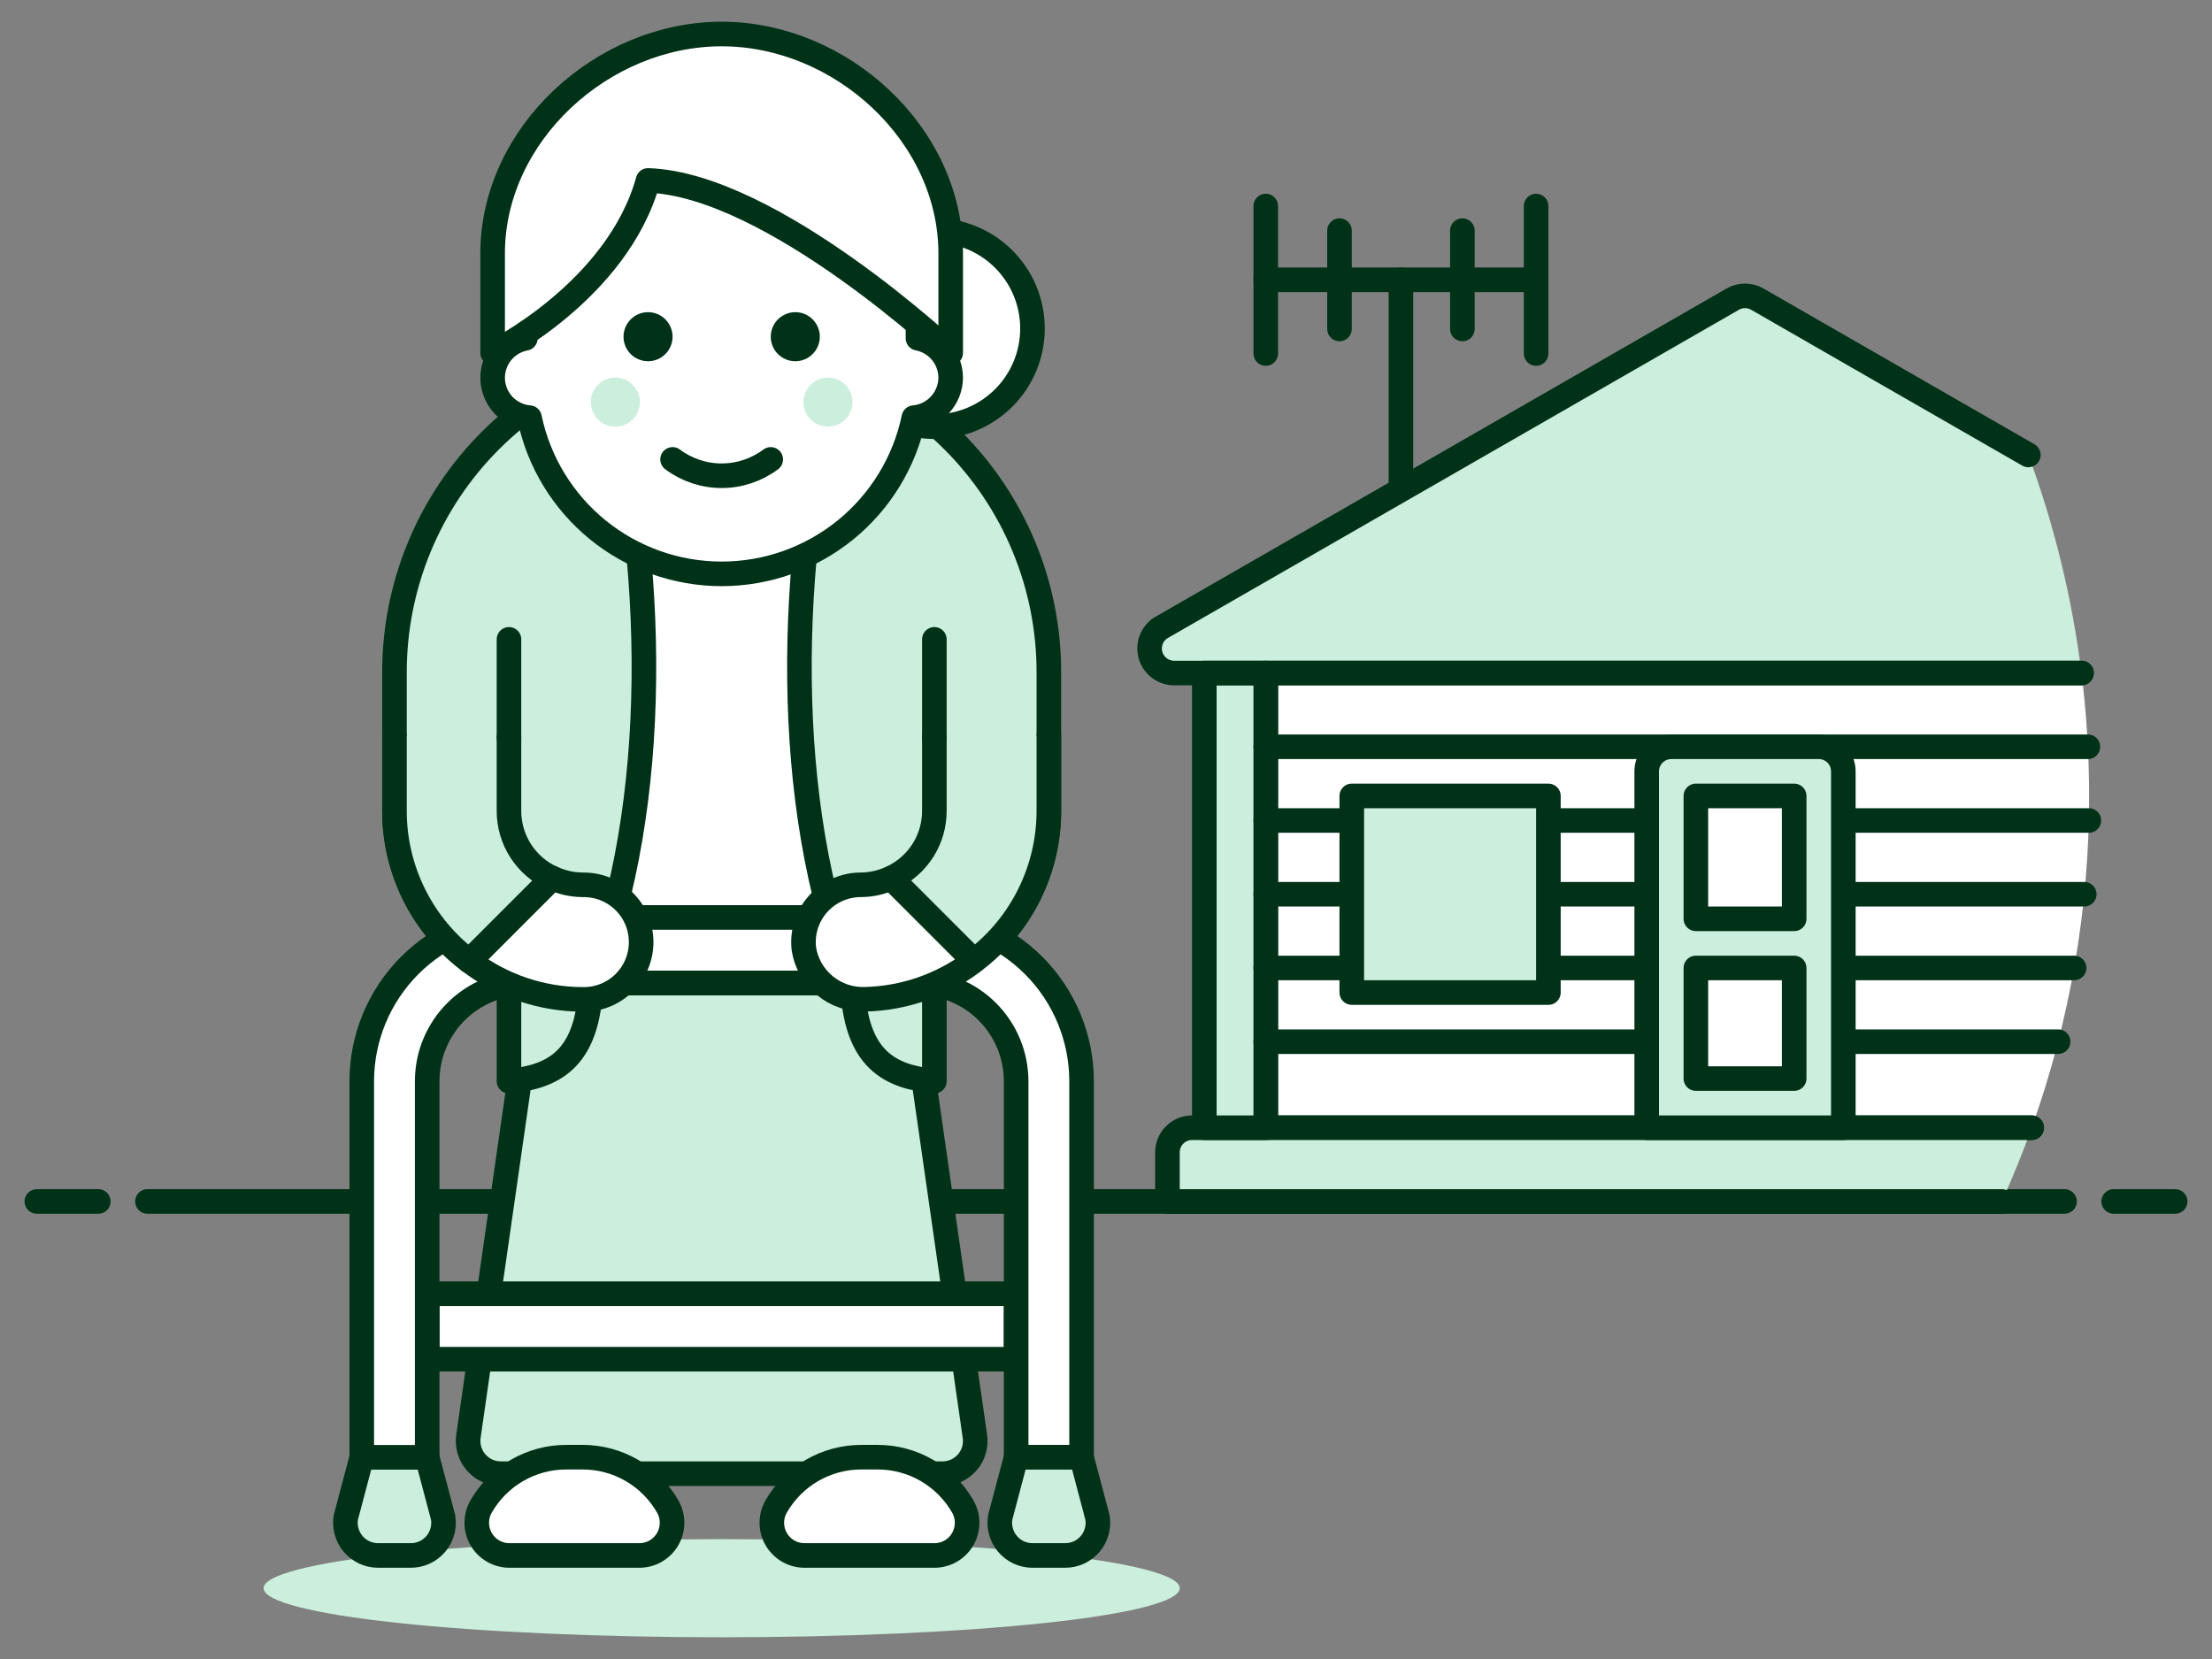 <svg xmlns="http://www.w3.org/2000/svg" fill="none" viewBox="0 0 72 54" height="54" width="72">
<rect x="0" y="0" width="72" height="54" fill="#808080" stroke="none"/>
<path stroke-linejoin="round" stroke-linecap="round" stroke-width="0.8" stroke="#003218" d="M4.8 39.107H67.2"></path>
<path stroke-linejoin="round" stroke-linecap="round" stroke-width="0.8" stroke="#003218" d="M1.2 39.107H3.2"></path>
<path stroke-linejoin="round" stroke-linecap="round" stroke-width="0.8" stroke="#003218" d="M68.8 39.107H70.8"></path>
<path fill="#CCEEDC" d="M8.58 51.695C8.58 52.119 10.15 52.525 12.947 52.825C15.743 53.124 19.535 53.293 23.49 53.293C27.445 53.293 31.237 53.124 34.033 52.825C36.83 52.525 38.4 52.119 38.4 51.695C38.4 51.272 36.83 50.865 34.033 50.566C31.237 50.266 27.445 50.098 23.49 50.098C19.535 50.098 15.743 50.266 12.947 50.566C10.15 50.865 8.58 51.272 8.58 51.695Z"></path>
<path stroke-linejoin="round" stroke-linecap="round" stroke-width="0.8" stroke="#003218" fill="#CCEEDC" d="M29.614 31.993H17.367L15.249 46.739C15.225 46.89 15.235 47.046 15.277 47.194C15.319 47.341 15.392 47.478 15.492 47.595C15.592 47.712 15.716 47.806 15.856 47.87C15.995 47.935 16.147 47.968 16.301 47.968H30.679C30.832 47.968 30.984 47.935 31.124 47.87C31.264 47.806 31.388 47.712 31.488 47.596C31.588 47.479 31.662 47.342 31.704 47.194C31.746 47.046 31.755 46.891 31.731 46.739L29.614 31.993Z"></path>
<path stroke-linejoin="round" stroke-linecap="round" stroke-width="0.8" stroke="#003218" fill="white" d="M20.809 50.63C20.996 50.631 21.18 50.581 21.342 50.488C21.504 50.394 21.639 50.259 21.733 50.097C21.826 49.935 21.875 49.751 21.875 49.564C21.875 49.376 21.825 49.193 21.731 49.031C21.451 48.544 21.048 48.14 20.562 47.859C20.077 47.578 19.525 47.431 18.964 47.431H18.431C17.87 47.431 17.319 47.578 16.833 47.859C16.347 48.14 15.944 48.544 15.663 49.031C15.569 49.193 15.519 49.376 15.519 49.564C15.519 49.751 15.568 49.935 15.661 50.098C15.755 50.26 15.89 50.395 16.052 50.488C16.214 50.582 16.398 50.631 16.586 50.63H20.809Z"></path>
<path stroke-linejoin="round" stroke-linecap="round" stroke-width="0.8" stroke="#003218" fill="#CCEEDC" d="M23.49 11.225C22.091 11.225 20.706 11.5 19.414 12.036C18.122 12.571 16.948 13.355 15.959 14.344C14.97 15.333 14.186 16.507 13.651 17.8C13.116 19.092 12.84 20.477 12.84 21.875V26.4C12.84 27.346 13.06 28.279 13.482 29.126C13.904 29.973 14.517 30.71 15.272 31.28L16.567 29.986V35.192C17.971 35.051 19.159 34.527 19.23 31.997H27.75C27.822 34.527 29.009 35.051 30.413 35.192V29.982L31.708 31.28C32.463 30.711 33.075 29.974 33.497 29.129C33.919 28.283 34.139 27.351 34.14 26.406V21.875C34.14 20.477 33.865 19.092 33.33 17.799C32.795 16.507 32.01 15.333 31.021 14.344C30.032 13.355 28.858 12.57 27.566 12.035C26.274 11.5 24.889 11.225 23.49 11.225Z"></path>
<path stroke-linejoin="round" stroke-linecap="round" stroke-width="0.8" stroke="#003218" fill="white" d="M27.248 11.92C24.828 10.993 22.152 10.993 19.733 11.92C21.351 18.197 21.548 26.164 19.23 31.993H27.75C25.433 26.164 25.629 18.197 27.248 11.92Z"></path>
<path stroke-linejoin="round" stroke-linecap="round" stroke-width="0.8" stroke="#003218" fill="white" d="M13.905 42.111H33.075V44.241H13.905V42.111Z"></path>
<path stroke-linejoin="round" stroke-linecap="round" stroke-width="0.8" stroke="#003218" fill="#CCEEDC" d="M13.905 47.435H11.775L11.257 49.391C11.232 49.543 11.24 49.699 11.281 49.848C11.322 49.997 11.395 50.136 11.495 50.254C11.595 50.372 11.72 50.467 11.86 50.532C12 50.597 12.153 50.63 12.307 50.63H13.372C13.527 50.63 13.68 50.597 13.82 50.532C13.96 50.467 14.085 50.372 14.185 50.254C14.285 50.136 14.358 49.998 14.399 49.848C14.44 49.699 14.448 49.543 14.423 49.391L13.905 47.435Z"></path>
<path stroke-linejoin="round" stroke-linecap="round" stroke-width="0.8" stroke="#003218" fill="white" d="M29.88 29.863H17.1C15.688 29.864 14.335 30.426 13.337 31.424C12.339 32.423 11.777 33.776 11.775 35.188V47.435H13.905V35.188C13.906 34.341 14.243 33.529 14.842 32.93C15.441 32.331 16.253 31.994 17.1 31.993H29.88C30.727 31.994 31.539 32.332 32.138 32.931C32.736 33.529 33.073 34.341 33.075 35.188V47.435H35.205V35.188C35.203 33.776 34.642 32.423 33.644 31.424C32.645 30.426 31.292 29.864 29.88 29.863Z"></path>
<path stroke-linejoin="round" stroke-linecap="round" stroke-width="0.8" stroke="#003218" fill="#CCEEDC" d="M33.074 47.435H35.205L35.722 49.391C35.748 49.543 35.74 49.699 35.699 49.848C35.658 49.998 35.585 50.136 35.485 50.254C35.385 50.372 35.26 50.467 35.12 50.532C34.98 50.597 34.827 50.63 34.672 50.63H33.607C33.453 50.63 33.3 50.597 33.16 50.532C33.019 50.467 32.895 50.372 32.795 50.254C32.695 50.136 32.622 49.997 32.581 49.848C32.54 49.699 32.532 49.543 32.557 49.391L33.074 47.435Z"></path>
<path stroke-linejoin="round" stroke-linecap="round" stroke-width="0.8" stroke="#003218" fill="white" d="M18.967 28.8C18.624 28.799 18.286 28.723 17.975 28.578L15.275 31.28C16.336 32.09 17.633 32.528 18.967 32.529C19.215 32.534 19.461 32.49 19.692 32.398C19.922 32.307 20.132 32.17 20.309 31.997C20.487 31.823 20.628 31.616 20.724 31.387C20.82 31.159 20.869 30.913 20.869 30.665C20.869 30.417 20.82 30.172 20.724 29.943C20.628 29.714 20.487 29.507 20.309 29.334C20.132 29.16 19.922 29.024 19.692 28.932C19.461 28.841 19.215 28.797 18.967 28.802V28.8Z"></path>
<path stroke-linejoin="round" stroke-linecap="round" stroke-width="0.8" stroke="#003218" fill="white" d="M27.217 10.693C27.217 11.54 27.553 12.353 28.153 12.952C28.752 13.551 29.565 13.888 30.412 13.888C31.259 13.888 32.072 13.551 32.671 12.952C33.271 12.353 33.607 11.54 33.607 10.693C33.607 9.845 33.271 9.033 32.671 8.434C32.072 7.834 31.259 7.498 30.412 7.498C29.565 7.498 28.752 7.834 28.153 8.434C27.553 9.033 27.217 9.845 27.217 10.693Z"></path>
<path stroke-linejoin="round" stroke-linecap="round" stroke-width="0.8" stroke="#003218" fill="white" d="M30.945 12.29C30.943 11.987 30.836 11.693 30.642 11.46C30.448 11.226 30.178 11.068 29.88 11.011V10.16C29.861 8.478 29.18 6.871 27.984 5.688C26.787 4.505 25.173 3.841 23.49 3.841C21.808 3.841 20.193 4.505 18.997 5.688C17.801 6.871 17.119 8.478 17.1 10.16V11.013C16.79 11.071 16.511 11.24 16.315 11.488C16.12 11.736 16.021 12.047 16.037 12.363C16.054 12.678 16.184 12.977 16.404 13.204C16.625 13.43 16.92 13.569 17.235 13.595C17.535 15.032 18.32 16.322 19.459 17.248C20.599 18.174 22.022 18.679 23.49 18.679C24.958 18.679 26.382 18.174 27.521 17.248C28.66 16.322 29.446 15.032 29.746 13.595C30.072 13.565 30.376 13.415 30.597 13.174C30.819 12.933 30.943 12.618 30.945 12.29Z"></path>
<path fill="#CCEEDC" d="M19.23 13.089C19.23 13.194 19.251 13.298 19.291 13.395C19.331 13.491 19.39 13.579 19.464 13.653C19.538 13.728 19.627 13.786 19.723 13.827C19.82 13.867 19.924 13.887 20.029 13.887C20.134 13.887 20.238 13.867 20.334 13.827C20.431 13.786 20.519 13.728 20.593 13.653C20.668 13.579 20.726 13.491 20.767 13.395C20.807 13.298 20.827 13.194 20.827 13.089C20.827 12.984 20.807 12.88 20.767 12.783C20.726 12.687 20.668 12.598 20.593 12.524C20.519 12.45 20.431 12.391 20.334 12.351C20.238 12.311 20.134 12.29 20.029 12.29C19.924 12.29 19.82 12.311 19.723 12.351C19.627 12.391 19.538 12.45 19.464 12.524C19.39 12.598 19.331 12.687 19.291 12.783C19.251 12.88 19.23 12.984 19.23 13.089Z"></path>
<path fill="#CCEEDC" d="M26.153 13.089C26.153 13.301 26.237 13.504 26.387 13.653C26.536 13.803 26.739 13.887 26.951 13.887C27.163 13.887 27.366 13.803 27.516 13.653C27.666 13.504 27.75 13.301 27.75 13.089C27.75 12.877 27.666 12.674 27.516 12.524C27.366 12.375 27.163 12.29 26.951 12.29C26.739 12.29 26.536 12.375 26.387 12.524C26.237 12.674 26.153 12.877 26.153 13.089Z"></path>
<path stroke-linejoin="round" stroke-linecap="round" stroke-width="0.8" stroke="#003218" d="M25.087 14.953C24.626 15.298 24.066 15.485 23.49 15.485C22.914 15.485 22.353 15.298 21.892 14.953"></path>
<path fill="#003218" d="M20.295 10.959C20.295 11.064 20.316 11.168 20.356 11.265C20.396 11.362 20.455 11.45 20.529 11.524C20.603 11.598 20.691 11.657 20.788 11.697C20.885 11.737 20.989 11.758 21.094 11.758C21.199 11.758 21.302 11.737 21.399 11.697C21.496 11.657 21.584 11.598 21.658 11.524C21.733 11.45 21.791 11.362 21.831 11.265C21.872 11.168 21.892 11.064 21.892 10.959C21.892 10.854 21.872 10.751 21.831 10.654C21.791 10.557 21.733 10.469 21.658 10.395C21.584 10.321 21.496 10.262 21.399 10.222C21.302 10.181 21.199 10.161 21.094 10.161C20.989 10.161 20.885 10.181 20.788 10.222C20.691 10.262 20.603 10.321 20.529 10.395C20.455 10.469 20.396 10.557 20.356 10.654C20.316 10.751 20.295 10.854 20.295 10.959Z"></path>
<path fill="#003218" d="M25.088 10.959C25.088 11.171 25.172 11.374 25.322 11.524C25.472 11.674 25.675 11.758 25.887 11.758C26.099 11.758 26.302 11.674 26.451 11.524C26.601 11.374 26.685 11.171 26.685 10.959C26.685 10.748 26.601 10.544 26.451 10.395C26.302 10.245 26.099 10.161 25.887 10.161C25.675 10.161 25.472 10.245 25.322 10.395C25.172 10.544 25.088 10.748 25.088 10.959Z"></path>
<path stroke-linejoin="round" stroke-linecap="round" stroke-width="0.8" stroke="#003218" fill="white" d="M30.945 11.486C30.945 11.486 25.121 6.006 21.094 5.873C20.095 9.486 16.035 11.486 16.035 11.486V8.252C16.035 4.37 19.608 1.107 23.49 1.107C27.371 1.107 30.945 4.37 30.945 8.252V11.486Z"></path>
<path fill="#CCEEDC" d="M12.84 23.961V26.4C12.84 27.346 13.06 28.28 13.482 29.126C13.904 29.973 14.517 30.71 15.272 31.28L17.972 28.58C17.553 28.39 17.198 28.083 16.949 27.697C16.7 27.31 16.568 26.86 16.567 26.4V24"></path>
<path stroke-linejoin="round" stroke-linecap="round" stroke-width="0.8" stroke="#003218" d="M12.84 23.961V26.4C12.84 27.346 13.06 28.28 13.482 29.126C13.904 29.973 14.517 30.71 15.272 31.28L17.972 28.58C17.553 28.39 17.198 28.083 16.949 27.697C16.7 27.31 16.568 26.86 16.567 26.4V24"></path>
<path stroke-linejoin="round" stroke-linecap="round" stroke-width="0.8" stroke="#003218" fill="white" d="M28.016 28.8C28.359 28.799 28.698 28.723 29.008 28.578L31.671 31.242C31.676 31.246 31.679 31.252 31.682 31.258C31.684 31.264 31.685 31.27 31.684 31.277C31.684 31.283 31.682 31.289 31.679 31.295C31.676 31.301 31.672 31.306 31.667 31.31C30.652 32.071 29.424 32.496 28.156 32.526C27.681 32.543 27.217 32.385 26.85 32.083C26.484 31.781 26.24 31.356 26.166 30.887C26.135 30.625 26.16 30.36 26.238 30.108C26.317 29.857 26.448 29.625 26.623 29.428C26.798 29.231 27.012 29.073 27.252 28.965C27.492 28.857 27.753 28.8 28.016 28.8Z"></path>
<path fill="#CCEEDC" d="M34.14 23.961V26.4C34.139 27.339 33.922 28.264 33.506 29.105C33.09 29.947 32.486 30.681 31.74 31.25C31.732 31.258 31.721 31.262 31.71 31.262C31.7 31.262 31.689 31.258 31.681 31.25L29.05 28.619C29.045 28.615 29.041 28.609 29.039 28.603C29.037 28.597 29.037 28.59 29.038 28.584C29.039 28.577 29.041 28.571 29.046 28.566C29.05 28.561 29.055 28.556 29.061 28.554C29.466 28.358 29.807 28.052 30.047 27.671C30.286 27.29 30.413 26.85 30.413 26.4V24"></path>
<path stroke-linejoin="round" stroke-linecap="round" stroke-width="0.8" stroke="#003218" d="M34.14 23.961V26.4C34.139 27.339 33.922 28.264 33.506 29.105C33.09 29.947 32.486 30.681 31.74 31.25C31.732 31.258 31.721 31.262 31.71 31.262C31.7 31.262 31.689 31.258 31.681 31.25L29.05 28.619C29.045 28.615 29.041 28.609 29.039 28.603C29.037 28.597 29.037 28.59 29.038 28.584C29.039 28.577 29.041 28.571 29.046 28.566C29.05 28.561 29.055 28.556 29.061 28.554C29.466 28.358 29.807 28.052 30.047 27.671C30.286 27.29 30.413 26.85 30.413 26.4V24"></path>
<path stroke-linejoin="round" stroke-linecap="round" stroke-width="0.8" stroke="#003218" fill="white" d="M26.189 50.63C26.002 50.631 25.818 50.581 25.656 50.488C25.494 50.394 25.359 50.259 25.265 50.097C25.172 49.935 25.123 49.751 25.123 49.564C25.123 49.376 25.173 49.193 25.267 49.031C25.547 48.544 25.95 48.14 26.436 47.859C26.922 47.578 27.473 47.431 28.035 47.431H28.567C29.128 47.431 29.679 47.578 30.165 47.859C30.651 48.14 31.055 48.544 31.335 49.031C31.429 49.193 31.479 49.376 31.479 49.564C31.479 49.751 31.43 49.935 31.337 50.098C31.243 50.26 31.108 50.395 30.946 50.488C30.784 50.582 30.6 50.631 30.412 50.63H26.189Z"></path>
<path stroke-linejoin="round" stroke-linecap="round" stroke-width="0.8" stroke="#003218" d="M16.567 24.005V20.811"></path>
<path stroke-linejoin="round" stroke-linecap="round" stroke-width="0.8" stroke="#003218" d="M30.413 24.005V20.811"></path>
<path stroke-linejoin="round" stroke-linecap="round" stroke-width="0.8" stroke="#003218" d="M45.6 17.507V9.107"></path>
<path fill="#CCEEDC" d="M66.022 14.808L57.2 9.737C57.078 9.667 56.941 9.63 56.8 9.63C56.66 9.63 56.522 9.667 56.4 9.737L37.772 20.444C37.63 20.54 37.523 20.679 37.465 20.84C37.408 21.002 37.404 21.177 37.454 21.341C37.504 21.505 37.606 21.648 37.743 21.75C37.881 21.852 38.048 21.907 38.219 21.907H67.752C67.45 19.482 66.87 17.1 66.022 14.808Z"></path>
<path fill="white" d="M41.2 36.707H66.131C67.372 33.242 68.004 29.588 68 25.907C68 24.57 67.917 23.234 67.752 21.907H41.2V36.707Z"></path>
<path stroke-linejoin="round" stroke-linecap="round" stroke-width="0.8" stroke="#003218" d="M67.752 21.907H41.2V36.707H66.131"></path>
<path fill="#CCEEDC" d="M66.131 36.707H38.8C38.588 36.707 38.384 36.792 38.234 36.942C38.084 37.092 38 37.295 38 37.507V39.107H65.159C65.514 38.324 65.838 37.524 66.131 36.707Z"></path>
<path stroke-linejoin="round" stroke-linecap="round" stroke-width="0.8" stroke="#003218" d="M66.131 36.707H38.8C38.588 36.707 38.384 36.792 38.234 36.942C38.084 37.092 38 37.295 38 37.507V39.107H65.159"></path>
<path stroke-linejoin="round" stroke-linecap="round" stroke-width="0.8" stroke="#003218" fill="#CCEEDC" d="M39.2 21.907H41.2V36.707H39.2V21.907Z"></path>
<path stroke-linejoin="round" stroke-linecap="round" stroke-width="0.8" stroke="#003218" d="M41.2 24.307H67.96"></path>
<path stroke-linejoin="round" stroke-linecap="round" stroke-width="0.8" stroke="#003218" d="M41.2 26.707H67.991"></path>
<path stroke-linejoin="round" stroke-linecap="round" stroke-width="0.8" stroke="#003218" d="M41.2 29.107H67.842"></path>
<path stroke-linejoin="round" stroke-linecap="round" stroke-width="0.8" stroke="#003218" d="M41.2 31.507H67.511"></path>
<path stroke-linejoin="round" stroke-linecap="round" stroke-width="0.8" stroke="#003218" d="M41.2 33.907H66.991"></path>
<path stroke-linejoin="round" stroke-linecap="round" stroke-width="0.8" stroke="#003218" fill="#CCEEDC" d="M60 36.707H53.6V25.107C53.6 24.895 53.684 24.692 53.834 24.542C53.984 24.392 54.188 24.307 54.4 24.307H59.2C59.412 24.307 59.616 24.392 59.766 24.542C59.916 24.692 60 24.895 60 25.107V36.707Z"></path>
<path stroke-linejoin="round" stroke-linecap="round" stroke-width="0.8" stroke="#003218" fill="white" d="M55.2 25.907H58.4V29.907H55.2V25.907Z"></path>
<path stroke-linejoin="round" stroke-linecap="round" stroke-width="0.8" stroke="#003218" fill="white" d="M55.2 31.507H58.4V35.107H55.2V31.507Z"></path>
<path stroke-linejoin="round" stroke-linecap="round" stroke-width="0.8" stroke="#003218" d="M66.022 14.808L57.2 9.737C57.078 9.667 56.941 9.63 56.8 9.63C56.66 9.63 56.522 9.667 56.4 9.737L37.772 20.444C37.63 20.54 37.523 20.679 37.465 20.84C37.408 21.002 37.404 21.177 37.454 21.341C37.504 21.505 37.606 21.648 37.743 21.75C37.881 21.852 38.048 21.907 38.219 21.907H67.752"></path>
<path stroke-linejoin="round" stroke-linecap="round" stroke-width="0.8" stroke="#003218" fill="#CCEEDC" d="M44 25.907H50.4V32.307H44V25.907Z"></path>
<path stroke-linejoin="round" stroke-linecap="round" stroke-width="0.8" stroke="#003218" d="M41.2 9.107H50"></path>
<path stroke-linejoin="round" stroke-linecap="round" stroke-width="0.8" stroke="#003218" d="M41.2 6.707V11.507"></path>
<path stroke-linejoin="round" stroke-linecap="round" stroke-width="0.8" stroke="#003218" d="M50 6.707V11.507"></path>
<path stroke-linejoin="round" stroke-linecap="round" stroke-width="0.8" stroke="#003218" d="M47.6 7.507V10.707"></path>
<path stroke-linejoin="round" stroke-linecap="round" stroke-width="0.8" stroke="#003218" d="M43.6 7.507V10.707"></path>
</svg>
